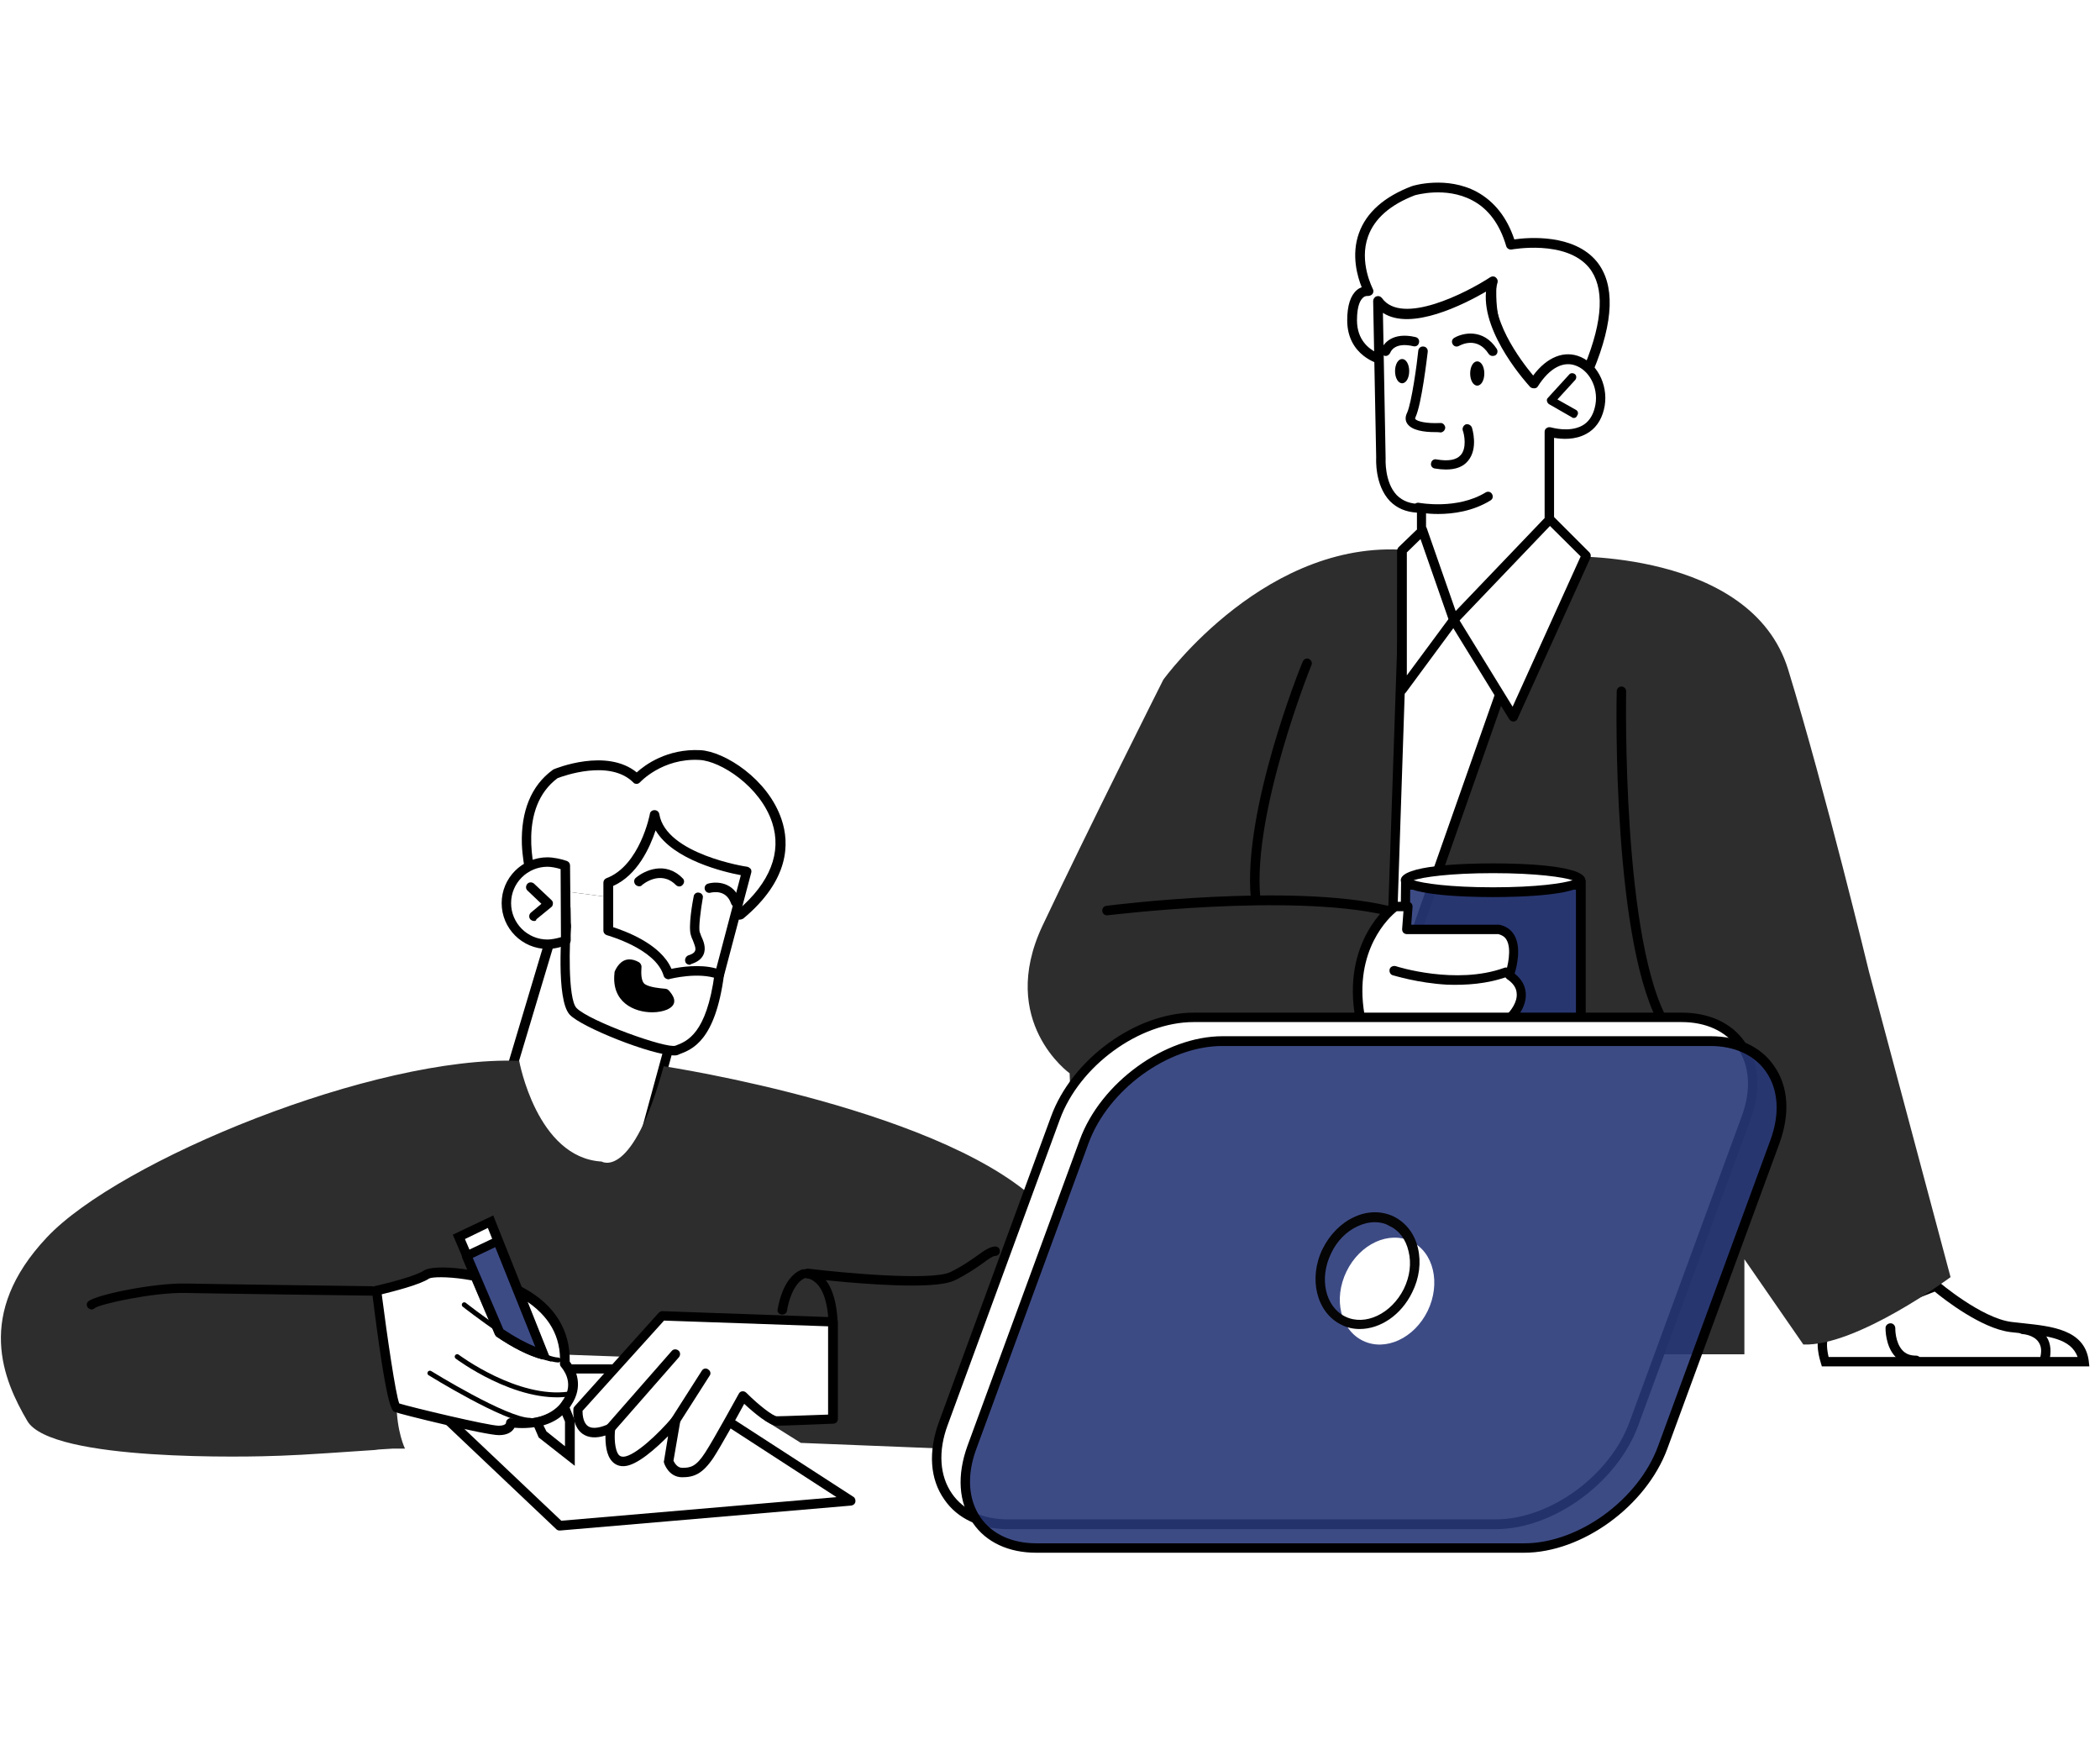<svg xmlns="http://www.w3.org/2000/svg" xmlns:xlink="http://www.w3.org/1999/xlink" version="1.1" width="300" height="250" viewBox="0 0 300 250" xml:space="preserve">
<desc>Created with Fabric.js 3.5.0</desc>
<defs>
</defs>
<rect x="0" y="0" width="100%" height="100%" fill="#ffffff"/>
<g transform="matrix(0.351 0 0 0.351 149.303 124.013)" id="628136">
<g style="" vector-effect="non-scaling-stroke">
		<g transform="matrix(1 0 0 1 369.714 185.179)" id="Vector">
<path style="stroke: none; stroke-width: 1; stroke-dasharray: none; stroke-linecap: butt; stroke-dashoffset: 0; stroke-linejoin: miter; stroke-miterlimit: 4; is-custom-font: none; font-file-url: none; fill: rgb(2,2,2); fill-rule: nonzero; opacity: 1;" transform=" translate(-794.714, -464.179)" d="M 850 481.729 H 741.137 L 740.725 480.357 C 740.451 479.398 737.709 471.171 741.137 467.195 C 744.016 463.904 776.785 451.016 786.793 447.04 L 787.89 446.629 L 788.713 447.314 C 788.85 447.452 806.126 462.122 818.328 463.63 C 819.974 463.767 821.619 464.042 823.264 464.179 C 834.781 465.413 847.943 466.784 849.726 479.261 L 850 481.729 Z M 743.879 477.889 H 845.201 C 842.596 470.349 832.862 469.252 822.716 468.292 C 821.07 468.155 819.425 467.881 817.78 467.744 C 805.988 466.235 790.907 454.444 787.068 451.291 C 770.066 457.872 746.072 467.881 744.016 469.937 C 742.782 471.171 743.193 475.01 743.879 477.889 Z" stroke-linecap="round"/>
</g>
		<g transform="matrix(1 0 0 1 349.248 193.679)" id="Vector_2">
<path style="stroke: none; stroke-width: 1; stroke-dasharray: none; stroke-linecap: butt; stroke-dashoffset: 0; stroke-linejoin: miter; stroke-miterlimit: 4; is-custom-font: none; font-file-url: none; fill: rgb(2,2,2); fill-rule: nonzero; opacity: 1;" transform=" translate(-774.248, -472.678)" d="M 779.39 481.179 C 775.962 481.042 773.083 479.945 771.026 477.751 C 766.913 473.364 767.05 466.371 767.05 466.097 C 767.05 465 768.01 464.178 769.106 464.178 C 770.203 464.178 771.026 465.137 771.026 466.234 C 771.026 466.234 770.889 471.856 773.905 475.146 C 775.276 476.655 777.059 477.34 779.527 477.34 C 780.623 477.34 781.446 478.3 781.446 479.26 C 781.309 480.356 780.349 481.179 779.39 481.179 Z" stroke-linecap="round"/>
</g>
		<g transform="matrix(1 0 0 1 402.557 193.956)" id="Vector_3">
<path style="stroke: none; stroke-width: 1; stroke-dasharray: none; stroke-linecap: butt; stroke-dashoffset: 0; stroke-linejoin: miter; stroke-miterlimit: 4; is-custom-font: none; font-file-url: none; fill: rgb(2,2,2); fill-rule: nonzero; opacity: 1;" transform=" translate(-827.557, -472.956)" d="M 831.49 481.454 C 831.353 481.454 831.216 481.454 831.079 481.317 C 830.119 481.043 829.434 479.809 829.845 478.712 C 830.668 475.833 830.531 473.639 829.434 471.993 C 827.514 468.84 822.852 468.566 822.715 468.566 C 821.618 468.429 820.796 467.469 820.933 466.372 C 821.07 465.275 821.893 464.315 822.99 464.453 C 823.264 464.453 829.571 464.864 832.587 469.663 C 834.37 472.405 834.644 475.97 833.547 480.083 C 833.136 480.905 832.313 481.591 831.49 481.454 Z" stroke-linecap="round"/>
</g>
		<g transform="matrix(1 0 0 1 -191.574 81.388)" id="Vector_4">
<path style="stroke: none; stroke-width: 1; stroke-dasharray: none; stroke-linecap: butt; stroke-dashoffset: 0; stroke-linejoin: miter; stroke-miterlimit: 4; is-custom-font: none; font-file-url: none; fill: rgb(255,255,255); fill-rule: nonzero; opacity: 1;" transform=" translate(-233.426, -360.388)" d="M 223.829 307.19 L 194.076 406.456 L 254.815 414.546 L 272.776 348.46 L 229.176 306.23 L 223.829 307.19 Z" stroke-linecap="round"/>
</g>
		<g transform="matrix(1 0 0 1 -191.711 81.32)" id="Vector_5">
<path style="stroke: none; stroke-width: 1; stroke-dasharray: none; stroke-linecap: butt; stroke-dashoffset: 0; stroke-linejoin: miter; stroke-miterlimit: 4; is-custom-font: none; font-file-url: none; fill: rgb(0,0,0); fill-rule: nonzero; opacity: 1;" transform=" translate(-233.289, -360.32)" d="M 256.186 416.603 L 191.608 408.102 L 222.321 305.408 L 229.861 304.037 L 274.97 347.775 L 256.186 416.603 Z M 196.681 404.811 L 253.444 412.352 L 270.72 349.008 L 228.627 308.15 L 225.474 308.699 L 196.681 404.811 Z" stroke-linecap="round"/>
</g>
		<g transform="matrix(1 0 0 1 -212.38 158.856)" id="Vector_6">
<path style="stroke: none; stroke-width: 1; stroke-dasharray: none; stroke-linecap: butt; stroke-dashoffset: 0; stroke-linejoin: miter; stroke-miterlimit: 4; is-custom-font: none; font-file-url: none; fill: rgb(45,45,45); fill-rule: nonzero; opacity: 1;" transform=" translate(-212.62, -437.856)" d="M 425.24 417.974 L 387.398 515.32 L 325.563 512.852 L 311.166 503.803 L 297.593 479.398 L 225.748 476.793 L 179.543 469.937 C 179.543 469.937 161.033 485.156 161.033 496.673 C 161.033 508.191 164.461 515.183 164.461 515.183 H 159.388 C 159.388 515.183 157.743 515.32 155.001 515.457 C 154.178 515.457 153.218 515.594 152.259 515.731 C 141.838 516.417 122.917 517.788 114.005 518.062 C 101.392 518.611 20.498 520.53 10.763 503.94 C 1.029 487.35 -10.763 460.477 18.716 429.216 C 48.057 397.956 152.121 355.178 210.941 357.372 C 210.941 357.372 218.07 396.859 244.532 398.367 C 244.532 398.367 257.009 406.182 269.76 359.566 C 269.76 359.566 387.81 377.39 425.24 417.974 Z" stroke-linecap="round"/>
</g>
		<g transform="matrix(1 0 0 1 -168.814 235.702)" id="Vector_7">
<path style="stroke: none; stroke-width: 1; stroke-dasharray: none; stroke-linecap: butt; stroke-dashoffset: 0; stroke-linejoin: miter; stroke-miterlimit: 4; is-custom-font: none; font-file-url: none; fill: rgb(255,255,255); fill-rule: nonzero; opacity: 1;" transform=" translate(-256.186, -514.702)" d="M 175.155 497.083 L 227.393 546.579 L 345.854 536.433 L 263.041 482.824 H 166.518 L 175.155 497.083 Z" stroke-linecap="round"/>
</g>
		<g transform="matrix(1 0 0 1 -168.814 235.703)" id="Vector_8">
<path style="stroke: none; stroke-width: 1; stroke-dasharray: none; stroke-linecap: butt; stroke-dashoffset: 0; stroke-linejoin: miter; stroke-miterlimit: 4; is-custom-font: none; font-file-url: none; fill: rgb(0,0,0); fill-rule: nonzero; opacity: 1;" transform=" translate(-256.186, -514.703)" d="M 227.394 548.5 C 226.845 548.5 226.434 548.363 226.023 547.952 L 173.784 498.456 C 173.647 498.319 173.51 498.182 173.51 498.045 L 164.872 483.786 C 164.461 483.237 164.461 482.414 164.872 481.866 C 165.284 481.318 165.832 480.906 166.518 480.906 H 263.042 C 263.453 480.906 263.727 481.043 264.139 481.18 L 346.952 534.79 C 347.637 535.201 347.911 536.023 347.774 536.846 C 347.637 537.669 346.952 538.217 346.129 538.354 L 227.668 548.5 C 227.531 548.5 227.394 548.5 227.394 548.5 Z M 176.664 495.851 L 228.079 544.524 L 340.096 534.927 L 262.493 484.608 H 169.945 L 176.664 495.851 Z" stroke-linecap="round"/>
</g>
		<g transform="matrix(1 0 0 1 -232.028 196.544)" id="Vector_9">
<path style="stroke: none; stroke-width: 1; stroke-dasharray: none; stroke-linecap: butt; stroke-dashoffset: 0; stroke-linejoin: miter; stroke-miterlimit: 4; is-custom-font: none; font-file-url: none; fill: rgb(255,255,255); fill-rule: nonzero; opacity: 1;" transform=" translate(-192.972, -475.544)" d="M 152.944 450.742 C 152.944 450.742 168.848 447.177 173.373 444.161 C 177.76 441.144 231.232 444.572 229.587 480.494 C 229.587 480.494 236.58 487.624 230.547 496.262 C 230.547 496.262 225.2 506.682 207.787 504.625 C 207.787 504.625 207.787 507.779 202.851 507.779 C 197.915 507.779 163.364 499.415 161.17 498.455 C 158.702 497.495 152.944 450.742 152.944 450.742 Z" stroke-linecap="round"/>
</g>
		<g transform="matrix(1 0 0 1 -232.06 196.586)" id="Vector_10">
<path style="stroke: none; stroke-width: 1; stroke-dasharray: none; stroke-linecap: butt; stroke-dashoffset: 0; stroke-linejoin: miter; stroke-miterlimit: 4; is-custom-font: none; font-file-url: none; fill: rgb(0,0,0); fill-rule: nonzero; opacity: 1;" transform=" translate(-192.94, -475.586)" d="M 202.714 509.698 C 197.23 509.698 162.541 501.197 160.211 500.237 C 159.114 499.689 156.92 498.866 151.024 451.015 C 150.887 450.056 151.573 449.096 152.532 448.959 C 156.92 447.999 168.848 444.983 172.276 442.652 C 175.841 440.184 197.23 441.144 212.997 449.919 C 225.474 456.774 231.781 467.194 231.507 479.808 C 234.249 483.099 237.128 489.954 232.192 497.358 C 231.507 498.592 225.611 508.052 209.021 506.681 C 208.198 508.189 206.416 509.698 202.714 509.698 Z M 162.13 496.809 C 166.929 498.318 198.464 505.859 202.577 505.859 C 204.771 505.859 205.593 505.173 205.593 504.625 C 205.593 504.076 205.867 503.528 206.279 503.253 C 206.69 502.842 207.238 502.705 207.787 502.842 C 223.554 504.762 228.49 495.987 228.627 495.575 L 228.764 495.438 C 233.837 488.172 228.216 482.276 228.079 482.002 C 227.668 481.59 227.53 481.042 227.53 480.631 C 228.079 469.662 223.143 461.024 212.997 454.58 C 197.778 445.12 176.663 444.708 174.333 445.942 C 170.494 448.547 159.388 451.29 155 452.386 C 157.194 469.388 160.622 492.97 162.13 496.809 Z" stroke-linecap="round"/>
</g>
		<g transform="matrix(1 0 0 1 -138.188 213.835)" id="Vector_11">
<path style="stroke: none; stroke-width: 1; stroke-dasharray: none; stroke-linecap: butt; stroke-dashoffset: 0; stroke-linejoin: miter; stroke-miterlimit: 4; is-custom-font: none; font-file-url: none; fill: rgb(255,255,255); fill-rule: nonzero; opacity: 1;" transform=" translate(-286.812, -492.835)" d="M 234.934 499.005 C 234.934 499.005 233.563 513.401 248.097 506.82 C 248.097 506.82 246.314 520.668 253.444 520.256 C 260.574 519.845 274.422 503.803 274.422 503.803 L 271.679 520.256 C 271.679 520.256 273.05 524.781 277.301 524.781 C 281.551 524.781 284.293 523.821 288.269 517.788 C 292.245 511.756 302.117 493.657 302.117 493.657 C 302.117 493.657 312.537 503.803 315.965 503.803 C 319.393 503.803 338.725 502.981 338.725 502.981 V 463.357 L 269.211 460.889 L 234.934 499.005 Z" stroke-linecap="round"/>
</g>
		<g transform="matrix(1 0 0 1 -138.189 214.039)" id="Vector_12">
<path style="stroke: none; stroke-width: 1; stroke-dasharray: none; stroke-linecap: butt; stroke-dashoffset: 0; stroke-linejoin: miter; stroke-miterlimit: 4; is-custom-font: none; font-file-url: none; fill: rgb(0,0,0); fill-rule: nonzero; opacity: 1;" transform=" translate(-286.81, -493.039)" d="M 277.301 526.836 C 271.679 526.836 269.897 521.078 269.897 520.941 C 269.76 520.666 269.76 520.392 269.897 520.118 L 271.542 510.109 C 266.606 515.045 258.928 522.038 253.718 522.312 C 251.799 522.449 250.016 521.763 248.782 520.392 C 246.314 517.787 246.04 513.126 246.04 509.835 C 242.201 511.069 239.048 510.795 236.717 509.149 C 232.329 505.996 233.015 499.278 233.015 499.003 C 233.015 498.592 233.289 498.181 233.563 497.907 L 267.703 459.928 C 268.115 459.516 268.663 459.242 269.211 459.242 L 338.725 461.71 C 339.822 461.71 340.645 462.533 340.645 463.63 V 503.117 C 340.645 504.214 339.822 505.036 338.725 505.036 C 337.902 505.036 319.256 505.859 315.828 505.859 C 312.675 505.859 306.368 500.512 302.529 496.947 C 299.786 502.02 293.068 514.222 289.915 519.021 C 285.527 525.465 282.1 526.836 277.301 526.836 Z M 273.736 520.118 C 274.147 520.941 275.244 522.997 277.301 522.997 C 280.591 522.997 282.922 522.586 286.624 516.827 C 290.463 510.932 300.198 492.971 300.335 492.834 C 300.609 492.285 301.158 491.874 301.706 491.874 C 302.254 491.737 302.94 492.011 303.351 492.422 C 308.561 497.632 314.32 502.02 315.828 502.02 C 318.57 502.02 331.733 501.471 336.668 501.334 V 465.412 L 269.897 463.081 L 236.717 499.826 C 236.717 501.471 236.991 504.625 238.911 505.996 C 240.967 507.504 244.669 506.407 247.274 505.173 C 247.96 504.899 248.645 504.899 249.194 505.447 C 249.742 505.859 250.016 506.544 250.016 507.23 C 249.605 510.246 249.742 515.731 251.524 517.787 C 252.073 518.336 252.621 518.473 253.444 518.473 C 258.106 518.199 267.977 508.738 273.05 502.705 C 273.599 502.02 274.559 501.883 275.381 502.157 C 276.204 502.568 276.615 503.391 276.478 504.213 L 273.736 520.118 Z" stroke-linecap="round"/>
</g>
		<g transform="matrix(1 0 0 1 -144.34 215.153)" id="Vector_13">
<path style="stroke: none; stroke-width: 1; stroke-dasharray: none; stroke-linecap: butt; stroke-dashoffset: 0; stroke-linejoin: miter; stroke-miterlimit: 4; is-custom-font: none; font-file-url: none; fill: rgb(0,0,0); fill-rule: nonzero; opacity: 1;" transform=" translate(-280.66, -494.152)" d="M 274.559 505.723 C 274.147 505.723 273.873 505.586 273.462 505.449 C 272.502 504.9 272.228 503.666 272.914 502.843 L 285.253 483.511 C 285.802 482.552 287.036 482.277 287.858 482.963 C 288.818 483.511 289.092 484.745 288.407 485.568 L 276.067 504.9 C 275.793 505.449 275.107 505.723 274.559 505.723 Z" stroke-linecap="round"/>
</g>
		<g transform="matrix(1 0 0 1 -163.672 212.764)" id="Vector_14">
<path style="stroke: none; stroke-width: 1; stroke-dasharray: none; stroke-linecap: butt; stroke-dashoffset: 0; stroke-linejoin: miter; stroke-miterlimit: 4; is-custom-font: none; font-file-url: none; fill: rgb(0,0,0); fill-rule: nonzero; opacity: 1;" transform=" translate(-261.328, -491.764)" d="M 248.097 508.74 C 247.685 508.74 247.137 508.602 246.863 508.191 C 246.04 507.506 246.04 506.272 246.726 505.449 L 273.05 475.422 C 273.736 474.6 274.97 474.6 275.793 475.285 C 276.615 475.971 276.615 477.205 275.93 478.027 L 249.605 508.054 C 249.194 508.602 248.645 508.74 248.097 508.74 Z" stroke-linecap="round"/>
</g>
		<g transform="matrix(1 0 0 1 -331.056 174.273)" id="Vector_15">
<path style="stroke: none; stroke-width: 1; stroke-dasharray: none; stroke-linecap: butt; stroke-dashoffset: 0; stroke-linejoin: miter; stroke-miterlimit: 4; is-custom-font: none; font-file-url: none; fill: rgb(0,0,0); fill-rule: nonzero; opacity: 1;" transform=" translate(-93.944, -453.273)" d="M 36.951 458.557 C 36.402 458.557 35.854 458.283 35.443 457.871 C 34.757 457.049 34.757 455.952 35.58 455.266 C 38.733 452.524 62.453 447.725 75.204 448 C 88.229 448.274 150.476 449.096 151.024 449.096 C 152.121 449.096 152.944 449.919 152.944 451.016 C 152.944 452.113 152.121 452.935 151.024 452.935 C 150.339 452.935 88.092 452.113 75.067 451.839 C 61.904 451.564 40.241 456.363 38.185 458.008 C 37.773 458.42 37.362 458.557 36.951 458.557 Z" stroke-linecap="round"/>
</g>
		<g transform="matrix(1 0 0 1 -96.697 174.458)" id="Vector_16">
<path style="stroke: none; stroke-width: 1; stroke-dasharray: none; stroke-linecap: butt; stroke-dashoffset: 0; stroke-linejoin: miter; stroke-miterlimit: 4; is-custom-font: none; font-file-url: none; fill: rgb(0,0,0); fill-rule: nonzero; opacity: 1;" transform=" translate(-328.303, -453.458)" d="M 338.725 464.727 C 337.765 464.727 336.806 464.041 336.806 463.082 C 336.257 453.073 333.378 448.823 331.047 447.177 C 329.265 445.806 327.756 445.806 327.208 445.806 C 322.409 447.863 320.353 456.089 319.941 459.106 C 319.804 460.065 318.844 460.751 317.748 460.614 C 316.651 460.477 315.965 459.654 316.102 458.694 C 316.239 458.146 317.885 445.532 325.837 442.379 C 325.974 442.379 326.111 442.241 326.248 442.241 C 326.66 442.241 329.813 441.693 333.241 444.161 C 337.491 447.314 339.959 453.621 340.507 462.808 C 340.645 463.767 339.822 464.59 338.725 464.727 Z" stroke-linecap="round"/>
</g>
		<g transform="matrix(1 0 0 1 -58.45 161.87)" id="Vector_17">
<path style="stroke: none; stroke-width: 1; stroke-dasharray: none; stroke-linecap: butt; stroke-dashoffset: 0; stroke-linejoin: miter; stroke-miterlimit: 4; is-custom-font: none; font-file-url: none; fill: rgb(0,0,0); fill-rule: nonzero; opacity: 1;" transform=" translate(-366.55, -440.87)" d="M 370.809 448.822 C 353.944 448.822 331.596 446.217 328.168 445.806 C 327.071 445.669 326.386 444.709 326.523 443.612 C 326.66 442.515 327.62 441.83 328.716 441.967 C 342.153 443.612 378.761 447.04 386.439 443.338 C 391.238 441.007 394.665 438.539 397.407 436.62 C 400.424 434.426 402.48 433.055 404.674 432.918 C 405.771 432.918 406.594 433.741 406.594 434.838 C 406.594 435.934 405.771 436.757 404.674 436.757 C 403.714 436.757 401.795 438.128 399.601 439.773 C 396.859 441.693 393.157 444.298 388.084 446.766 C 384.931 448.274 378.349 448.822 370.809 448.822 Z" stroke-linecap="round"/>
</g>
		<g transform="matrix(1 0 0 1 -163.988 31.982)" id="Vector_18">
<path style="stroke: none; stroke-width: 1; stroke-dasharray: none; stroke-linecap: butt; stroke-dashoffset: 0; stroke-linejoin: miter; stroke-miterlimit: 4; is-custom-font: none; font-file-url: none; fill: rgb(255,255,255); fill-rule: nonzero; opacity: 1;" transform=" translate(-261.012, -310.982)" d="M 229.998 300.746 C 229.998 301.02 230.273 302.254 230.136 302.529 C 229.587 306.23 228.216 332.281 232.741 337.217 C 237.676 342.564 270.034 354.904 275.244 353.121 C 280.317 351.202 288.955 348.048 292.382 322.409 C 295.125 302.391 255.775 278.946 238.362 269.623 C 234.797 267.703 229.45 268.663 229.587 272.639 L 229.998 300.746 Z" stroke-linecap="round"/>
</g>
		<g transform="matrix(1 0 0 1 -163.948 31.875)" id="Vector_19">
<path style="stroke: none; stroke-width: 1; stroke-dasharray: none; stroke-linecap: butt; stroke-dashoffset: 0; stroke-linejoin: miter; stroke-miterlimit: 4; is-custom-font: none; font-file-url: none; fill: rgb(0,0,0); fill-rule: nonzero; opacity: 1;" transform=" translate(-261.051, -310.875)" d="M 274.147 355.178 C 264.961 355.178 236.168 343.661 231.507 338.588 C 225.748 332.418 228.353 302.666 228.353 302.392 C 228.353 302.392 228.216 301.98 228.216 301.706 C 228.216 301.432 228.079 301.021 228.079 300.884 V 300.746 L 227.668 272.502 C 227.531 270.583 228.49 268.8 230.273 267.703 C 232.741 266.195 236.443 266.195 239.322 267.703 C 289.915 294.851 295.536 313.635 294.302 322.409 C 290.737 349.283 281.414 352.71 275.93 354.767 C 275.518 355.041 274.97 355.178 274.147 355.178 Z M 231.918 300.746 C 231.918 300.884 231.918 301.021 231.918 301.158 C 232.055 301.98 232.055 302.392 232.055 302.803 C 231.37 308.424 230.684 332.007 234.249 335.846 C 239.322 341.193 270.994 352.573 274.559 351.202 C 279.22 349.42 287.172 346.54 290.463 321.998 C 293.068 302.529 250.565 278.124 237.402 271.131 C 235.757 270.308 233.426 270.171 232.192 270.994 C 231.644 271.268 231.37 271.817 231.507 272.365 L 231.918 300.746 Z" stroke-linecap="round"/>
</g>
		<g transform="matrix(1 0 0 1 -159.467 -13.451)" id="Vector_20">
<path style="stroke: none; stroke-width: 1; stroke-dasharray: none; stroke-linecap: butt; stroke-dashoffset: 0; stroke-linejoin: miter; stroke-miterlimit: 4; is-custom-font: none; font-file-url: none; fill: rgb(255,255,255); fill-rule: nonzero; opacity: 1;" transform=" translate(-265.533, -265.548)" d="M 300.746 298.005 L 246.177 290.738 L 230.547 288.681 L 216.973 286.899 C 216.973 286.899 205.73 255.227 225.611 240.831 C 225.611 240.831 247.548 231.645 258.654 242.887 C 258.654 242.887 268.114 232.193 284.43 233.153 C 300.746 233.838 339.136 266.059 300.746 298.005 Z" stroke-linecap="round"/>
</g>
		<g transform="matrix(1 0 0 1 -159.308 -13.585)" id="Vector_21">
<path style="stroke: none; stroke-width: 1; stroke-dasharray: none; stroke-linecap: butt; stroke-dashoffset: 0; stroke-linejoin: miter; stroke-miterlimit: 4; is-custom-font: none; font-file-url: none; fill: rgb(0,0,0); fill-rule: nonzero; opacity: 1;" transform=" translate(-265.692, -265.415)" d="M 300.746 299.922 C 300.609 299.922 300.609 299.922 300.472 299.922 L 216.836 288.679 C 216.151 288.542 215.465 288.131 215.328 287.445 C 215.191 287.171 212.449 279.082 212.037 269.21 C 211.626 255.774 215.876 245.353 224.514 239.046 C 224.651 238.909 224.789 238.909 224.926 238.772 C 225.885 238.361 246.452 229.997 258.791 240.006 C 262.082 236.99 271.131 230.271 284.705 230.957 C 294.576 231.505 312.263 242.748 317.748 259.201 C 321.038 268.936 320.901 283.881 302.117 299.511 C 301.569 299.785 301.158 299.922 300.746 299.922 Z M 218.482 284.978 L 300.061 295.946 C 313.086 284.84 317.885 272.501 313.909 260.435 C 309.11 245.765 292.931 235.344 284.293 234.933 C 269.211 234.11 260.162 243.982 260.162 243.982 C 259.751 244.394 259.34 244.668 258.791 244.668 C 258.243 244.668 257.694 244.531 257.42 244.119 C 247.823 234.522 228.765 241.514 226.571 242.337 C 210.392 254.402 216.836 279.356 218.482 284.978 Z" stroke-linecap="round"/>
</g>
		<g transform="matrix(1 0 0 1 -186.637 12.765)" id="Vector_22">
<path style="stroke: none; stroke-width: 1; stroke-dasharray: none; stroke-linecap: butt; stroke-dashoffset: 0; stroke-linejoin: miter; stroke-miterlimit: 4; is-custom-font: none; font-file-url: none; fill: rgb(255,255,255); fill-rule: nonzero; opacity: 1;" transform=" translate(-238.363, -291.765)" d="M 246.178 290.6 V 294.987 H 230.547 V 288.543 L 246.178 290.6 Z" stroke-linecap="round"/>
</g>
		<g transform="matrix(1 0 0 1 -186.637 7.212)" id="Vector_23">
<path style="stroke: none; stroke-width: 1; stroke-dasharray: none; stroke-linecap: butt; stroke-dashoffset: 0; stroke-linejoin: miter; stroke-miterlimit: 4; is-custom-font: none; font-file-url: none; fill: rgb(255,255,255); fill-rule: nonzero; opacity: 1;" transform=" translate(-238.363, -286.212)" d="M 246.178 281.824 V 290.599 L 230.547 288.543 V 281.824 H 246.178 Z" stroke-linecap="round"/>
</g>
		<g transform="matrix(1 0 0 1 -149.482 10.709)" id="Vector_24">
<path style="stroke: none; stroke-width: 1; stroke-dasharray: none; stroke-linecap: butt; stroke-dashoffset: 0; stroke-linejoin: miter; stroke-miterlimit: 4; is-custom-font: none; font-file-url: none; fill: rgb(255,255,255); fill-rule: nonzero; opacity: 1;" transform=" translate(-275.519, -289.709)" d="M 266.195 257.283 C 266.195 257.283 261.945 279.358 247.274 284.842 V 304.311 C 247.274 304.311 268.252 309.795 271.817 322.135 C 271.817 322.135 284.019 318.845 292.657 322.135 L 303.763 280.18 C 303.489 280.317 269.075 275.107 266.195 257.283 Z" stroke-linecap="round"/>
</g>
		<g transform="matrix(1 0 0 1 -149.66 10.777)" id="Vector_25">
<path style="stroke: none; stroke-width: 1; stroke-dasharray: none; stroke-linecap: butt; stroke-dashoffset: 0; stroke-linejoin: miter; stroke-miterlimit: 4; is-custom-font: none; font-file-url: none; fill: rgb(0,0,0); fill-rule: nonzero; opacity: 1;" transform=" translate(-275.34, -289.777)" d="M 271.68 324.191 C 270.857 324.191 270.034 323.643 269.76 322.82 C 266.607 311.715 246.863 306.367 246.589 306.23 C 245.766 305.956 245.218 305.27 245.218 304.311 V 284.841 C 245.218 284.019 245.766 283.333 246.452 283.059 C 260.025 277.986 264.139 257.146 264.139 256.872 C 264.276 255.912 265.098 255.363 266.058 255.363 C 267.018 255.363 267.841 256.049 267.978 257.009 C 270.72 273.324 303.351 278.397 303.763 278.397 C 304.311 278.534 304.723 278.809 305.134 279.22 C 305.408 279.631 305.545 280.18 305.408 280.728 L 294.302 322.683 C 294.165 323.232 293.754 323.643 293.343 323.917 C 292.794 324.191 292.246 324.191 291.834 324.054 C 283.882 321.038 272.365 324.054 272.228 324.054 C 271.954 324.191 271.817 324.191 271.68 324.191 Z M 249.057 302.94 C 253.718 304.448 268.526 309.658 272.914 319.941 C 276.341 319.255 284.293 317.884 291.149 319.804 L 301.158 281.825 C 294.439 280.591 273.599 275.655 266.469 263.59 C 264.139 270.582 259.066 281.825 249.194 286.212 V 302.94 H 249.057 Z" stroke-linecap="round"/>
</g>
		<g transform="matrix(1 0 0 1 -207.066 14.206)" id="Vector_26">
<path style="stroke: none; stroke-width: 1; stroke-dasharray: none; stroke-linecap: butt; stroke-dashoffset: 0; stroke-linejoin: miter; stroke-miterlimit: 4; is-custom-font: none; font-file-url: none; fill: rgb(255,255,255); fill-rule: nonzero; opacity: 1;" transform=" translate(-217.934, -293.206)" d="M 229.999 308.288 C 227.942 309.11 224.926 309.933 222.595 309.933 C 213.409 309.933 205.868 302.392 205.868 293.206 C 205.868 284.019 213.409 276.479 222.595 276.479 C 224.789 276.479 227.942 277.164 229.862 277.85 L 229.999 308.288 Z" stroke-linecap="round"/>
</g>
		<g transform="matrix(1 0 0 1 -207.136 14.206)" id="Vector_27">
<path style="stroke: none; stroke-width: 1; stroke-dasharray: none; stroke-linecap: butt; stroke-dashoffset: 0; stroke-linejoin: miter; stroke-miterlimit: 4; is-custom-font: none; font-file-url: none; fill: rgb(0,0,0); fill-rule: nonzero; opacity: 1;" transform=" translate(-217.864, -293.205)" d="M 222.458 311.852 C 212.175 311.852 203.811 303.488 203.811 293.205 C 203.811 282.922 212.175 274.559 222.458 274.559 C 224.789 274.559 228.216 275.244 230.41 276.067 C 231.095 276.341 231.644 277.027 231.644 277.849 L 231.918 308.287 C 231.918 309.11 231.507 309.795 230.684 310.07 C 228.765 310.892 225.474 311.852 222.458 311.852 Z M 222.458 278.398 C 214.368 278.398 207.65 284.979 207.65 293.205 C 207.65 301.295 214.231 308.013 222.458 308.013 C 223.966 308.013 226.16 307.602 227.942 307.053 L 227.805 279.357 C 226.16 278.809 223.966 278.398 222.458 278.398 Z" stroke-linecap="round"/>
</g>
		<g transform="matrix(1 0 0 1 180.704 34.026)" id="Vector_28">
<path style="stroke: none; stroke-width: 1; stroke-dasharray: none; stroke-linecap: butt; stroke-dashoffset: 0; stroke-linejoin: miter; stroke-miterlimit: 4; is-custom-font: none; font-file-url: none; fill: rgb(45,45,45); fill-rule: nonzero; opacity: 1;" transform=" translate(-605.704, -313.026)" d="M 636.386 152.122 C 636.386 152.122 712.344 149.105 727.426 198.19 C 742.508 247.412 760.332 321.176 760.332 321.176 L 793.512 445.395 C 793.512 445.395 755.396 473.639 733.596 472.817 L 709.602 438.129 V 476.793 H 439.225 L 434.975 362.445 C 434.975 362.445 405.634 341.468 423.869 302.529 C 442.242 263.59 473.091 202.303 473.091 202.303 C 473.091 202.303 515.731 143.073 574.962 149.791 C 634.467 156.372 636.386 152.122 636.386 152.122 Z" stroke-linecap="round"/>
</g>
		<g transform="matrix(1 0 0 1 169.088 -43.724)" id="Vector_29">
<path style="stroke: none; stroke-width: 1; stroke-dasharray: none; stroke-linecap: butt; stroke-dashoffset: 0; stroke-linejoin: miter; stroke-miterlimit: 4; is-custom-font: none; font-file-url: none; fill: rgb(255,255,255); fill-rule: nonzero; opacity: 1;" transform=" translate(-594.088, -235.276)" d="M 566.324 302.939 L 570.163 185.849 V 166.105 L 621.852 174.88 L 576.333 304.447 L 566.324 302.939 Z" stroke-linecap="round"/>
</g>
		<g transform="matrix(1 0 0 1 169.094 -43.681)" id="Vector_30">
<path style="stroke: none; stroke-width: 1; stroke-dasharray: none; stroke-linecap: butt; stroke-dashoffset: 0; stroke-linejoin: miter; stroke-miterlimit: 4; is-custom-font: none; font-file-url: none; fill: rgb(0,0,0); fill-rule: nonzero; opacity: 1;" transform=" translate(-594.094, -235.319)" d="M 576.333 306.366 C 576.196 306.366 576.196 306.366 576.058 306.366 L 566.05 304.995 C 565.09 304.858 564.404 304.036 564.404 303.076 L 568.38 185.986 V 166.242 C 568.38 165.694 568.655 165.146 569.066 164.734 C 569.477 164.323 570.026 164.186 570.574 164.323 L 622.127 173.098 C 622.675 173.235 623.224 173.509 623.498 174.058 C 623.772 174.606 623.909 175.154 623.635 175.703 L 578.115 305.27 C 577.841 305.818 577.155 306.366 576.333 306.366 Z M 568.243 301.293 L 574.962 302.253 L 619.247 176.388 L 572.082 168.436 V 185.849 L 568.243 301.293 Z" stroke-linecap="round"/>
</g>
		<g transform="matrix(1 0 0 1 181.907 35.045)" id="Vector_31">
<path style="stroke: none; stroke-width: 1; stroke-dasharray: none; stroke-linecap: butt; stroke-dashoffset: 0; stroke-linejoin: miter; stroke-miterlimit: 4; is-custom-font: none; font-file-url: none; fill: rgb(40,56,120); fill-opacity: 0.9; fill-rule: nonzero; opacity: 1;" transform=" translate(-606.908, -314.045)" d="M 642.83 340.644 V 285.801 H 571.671 L 570.985 342.289 H 642.83 V 340.644 Z" stroke-linecap="round"/>
</g>
		<g transform="matrix(1 0 0 1 182.113 35.044)" id="Vector_32">
<path style="stroke: none; stroke-width: 1; stroke-dasharray: none; stroke-linecap: butt; stroke-dashoffset: 0; stroke-linejoin: miter; stroke-miterlimit: 4; is-custom-font: none; font-file-url: none; fill: rgb(0,0,0); fill-rule: nonzero; opacity: 1;" transform=" translate(-607.114, -314.045)" d="M 644.887 344.208 H 569.203 L 569.889 283.881 H 645.024 V 344.208 H 644.887 Z M 573.042 340.369 H 641.047 V 287.72 H 573.591 L 573.042 340.369 Z" stroke-linecap="round"/>
</g>
		<g transform="matrix(1 0 0 1 182.319 4.881)" id="Vector_33">
<path style="stroke: none; stroke-width: 1; stroke-dasharray: none; stroke-linecap: butt; stroke-dashoffset: 0; stroke-linejoin: miter; stroke-miterlimit: 4; is-custom-font: none; font-file-url: none; fill: rgb(255,255,255); fill-rule: nonzero; opacity: 1;" transform=" translate(-607.319, -283.881)" d="M 642.83 283.881 C 642.83 286.623 626.925 288.817 607.319 288.817 C 587.713 288.817 571.808 286.623 571.808 283.881 C 571.808 281.139 587.713 278.945 607.319 278.945 C 626.925 279.082 642.83 281.276 642.83 283.881 Z" stroke-linecap="round"/>
</g>
		<g transform="matrix(1 0 0 1 182.319 4.883)" id="Vector_34">
<path style="stroke: none; stroke-width: 1; stroke-dasharray: none; stroke-linecap: butt; stroke-dashoffset: 0; stroke-linejoin: miter; stroke-miterlimit: 4; is-custom-font: none; font-file-url: none; fill: rgb(0,0,0); fill-rule: nonzero; opacity: 1;" transform=" translate(-607.319, -283.882)" d="M 607.319 290.738 C 596.076 290.738 569.751 290.053 569.751 283.883 C 569.751 277.713 596.076 277.027 607.319 277.027 C 618.562 277.027 644.887 277.713 644.887 283.883 C 644.887 290.053 618.562 290.738 607.319 290.738 Z M 574.962 283.883 C 578.664 285.117 589.495 286.762 607.319 286.762 C 625.143 286.762 635.974 285.117 639.676 283.883 C 635.974 282.649 625.143 281.004 607.319 281.004 C 589.495 281.004 578.664 282.649 574.962 283.883 Z" stroke-linecap="round"/>
</g>
		<g transform="matrix(1 0 0 1 160.559 38.404)" id="Vector_35">
<path style="stroke: none; stroke-width: 1; stroke-dasharray: none; stroke-linecap: butt; stroke-dashoffset: 0; stroke-linejoin: miter; stroke-miterlimit: 4; is-custom-font: none; font-file-url: none; fill: rgb(255,255,255); fill-rule: nonzero; opacity: 1;" transform=" translate(-585.559, -317.404)" d="M 572.768 294.576 H 567.284 C 567.284 294.576 547.403 309.11 553.299 340.233 H 614.038 C 614.038 340.233 625.006 329.813 614.038 322.409 C 614.038 322.409 619.933 305.682 609.65 303.762 H 572.22 L 572.768 294.576 Z" stroke-linecap="round"/>
</g>
		<g transform="matrix(1 0 0 1 160.448 38.404)" id="Vector_36">
<path style="stroke: none; stroke-width: 1; stroke-dasharray: none; stroke-linecap: butt; stroke-dashoffset: 0; stroke-linejoin: miter; stroke-miterlimit: 4; is-custom-font: none; font-file-url: none; fill: rgb(0,0,0); fill-rule: nonzero; opacity: 1;" transform=" translate(-585.448, -317.404)" d="M 614.037 342.152 H 553.299 C 552.339 342.152 551.516 341.467 551.379 340.644 C 545.346 308.698 565.227 293.616 566.05 293.068 C 566.324 292.793 566.735 292.656 567.147 292.656 H 572.631 C 573.179 292.656 573.728 292.93 574.002 293.205 C 574.413 293.616 574.55 294.164 574.55 294.713 L 574.002 301.98 H 609.376 C 609.513 301.98 609.65 301.98 609.787 301.98 C 612.529 302.528 614.586 303.899 615.957 306.23 C 618.836 311.166 617.054 318.707 616.094 321.86 C 618.836 324.054 620.344 326.659 620.619 329.675 C 621.167 336.119 615.409 341.604 615.134 341.741 C 614.997 342.015 614.449 342.152 614.037 342.152 Z M 554.944 338.313 H 613.215 C 614.449 336.942 617.328 333.514 616.917 329.812 C 616.78 327.619 615.408 325.699 612.941 324.054 C 612.255 323.506 611.844 322.683 612.255 321.86 C 613.215 319.392 614.997 311.851 612.803 308.149 C 612.118 306.915 611.021 306.23 609.513 305.819 H 572.22 C 571.671 305.819 571.123 305.544 570.848 305.27 C 570.437 304.859 570.3 304.31 570.3 303.762 L 570.848 296.495 H 568.106 C 565.09 298.826 550.556 312.263 554.944 338.313 Z" stroke-linecap="round"/>
</g>
		<g transform="matrix(1 0 0 1 95.976 -35.634)" id="Vector_37">
<path style="stroke: none; stroke-width: 1; stroke-dasharray: none; stroke-linecap: butt; stroke-dashoffset: 0; stroke-linejoin: miter; stroke-miterlimit: 4; is-custom-font: none; font-file-url: none; fill: rgb(0,0,0); fill-rule: nonzero; opacity: 1;" transform=" translate(-520.976, -243.366)" d="M 510.658 293.068 C 509.698 293.068 508.876 292.383 508.738 291.286 C 505.311 255.775 528.756 197.367 529.853 194.899 C 530.264 193.939 531.361 193.391 532.321 193.802 C 533.281 194.214 533.829 195.31 533.418 196.27 C 533.144 196.819 509.287 256.323 512.578 290.875 C 512.715 291.971 511.892 292.931 510.795 292.931 C 510.795 293.068 510.658 293.068 510.658 293.068 Z" stroke-linecap="round"/>
</g>
		<g transform="matrix(1 0 0 1 243.632 -3.688)" id="Vector_38">
<path style="stroke: none; stroke-width: 1; stroke-dasharray: none; stroke-linecap: butt; stroke-dashoffset: 0; stroke-linejoin: miter; stroke-miterlimit: 4; is-custom-font: none; font-file-url: none; fill: rgb(0,0,0); fill-rule: nonzero; opacity: 1;" transform=" translate(-668.632, -275.312)" d="M 677.792 345.58 C 677.107 345.58 676.558 345.306 676.147 344.621 C 655.718 311.852 657.5 211.215 657.637 206.964 C 657.637 205.868 658.597 205.045 659.557 205.045 C 660.654 205.045 661.476 206.005 661.476 206.964 C 661.476 208.061 659.557 310.755 679.438 342.427 C 679.986 343.387 679.712 344.483 678.889 345.032 C 678.615 345.58 678.204 345.58 677.792 345.58 Z" stroke-linecap="round"/>
</g>
		<g transform="matrix(1 0 0 1 121.923 163.859)" id="Vector_39">
<path style="stroke: none; stroke-width: 1; stroke-dasharray: none; stroke-linecap: butt; stroke-dashoffset: 0; stroke-linejoin: miter; stroke-miterlimit: 4; is-custom-font: none; font-file-url: none; fill: rgb(255,255,255); fill-rule: nonzero; opacity: 1;" transform=" translate(-546.923, -442.86)" d="M 608.416 546.033 H 409.747 C 386.987 546.033 375.196 527.66 383.559 505.038 L 429.216 380.681 C 437.58 358.058 462.67 339.686 485.567 339.686 H 684.099 C 706.859 339.686 718.65 358.058 710.287 380.681 L 664.63 505.038 C 656.404 527.66 631.176 546.033 608.416 546.033 Z" stroke-linecap="round"/>
</g>
		<g transform="matrix(1 0 0 1 121.923 163.859)" id="Vector_40">
<path style="stroke: none; stroke-width: 1; stroke-dasharray: none; stroke-linecap: butt; stroke-dashoffset: 0; stroke-linejoin: miter; stroke-miterlimit: 4; is-custom-font: none; font-file-url: none; fill: rgb(0,0,0); fill-rule: nonzero; opacity: 1;" transform=" translate(-546.923, -442.859)" d="M 608.416 547.952 H 409.747 C 398.504 547.952 389.318 543.701 383.971 535.886 C 378.075 527.523 377.389 516.417 381.777 504.352 L 427.434 379.995 C 435.934 356.686 461.985 337.766 485.567 337.766 H 684.099 C 695.342 337.766 704.528 342.016 709.876 349.831 C 715.771 358.195 716.457 369.3 712.069 381.366 L 666.412 505.723 C 657.912 529.031 631.861 547.952 608.416 547.952 Z M 485.43 341.605 C 463.356 341.605 438.951 359.429 430.999 381.229 L 385.342 505.585 C 381.365 516.28 382.051 526.289 387.124 533.555 C 391.786 540.274 399.875 543.976 409.747 543.976 H 608.416 C 630.49 543.976 654.895 526.152 662.848 504.352 L 708.505 379.995 C 712.481 369.3 711.795 359.291 706.722 352.025 C 702.061 345.307 693.971 341.605 684.099 341.605 H 485.43 Z" stroke-linecap="round"/>
</g>
		<g transform="matrix(1 0 0 1 133.646 173.454)" id="Vector_41">
<path style="stroke: none; stroke-width: 1; stroke-dasharray: none; stroke-linecap: butt; stroke-dashoffset: 0; stroke-linejoin: miter; stroke-miterlimit: 4; is-custom-font: none; font-file-url: none; fill: rgb(40,56,120); fill-opacity: 0.9; fill-rule: nonzero; opacity: 1;" transform=" translate(-558.646, -452.454)" d="M 619.933 555.628 H 421.401 C 398.641 555.628 386.85 537.256 395.213 514.633 L 440.87 390.276 C 449.234 367.654 474.325 349.281 497.222 349.281 H 695.891 C 718.651 349.281 730.442 367.654 722.078 390.276 L 676.422 514.633 C 668.058 537.256 642.83 555.628 619.933 555.628 Z" stroke-linecap="round"/>
</g>
		<g transform="matrix(1 0 0 1 133.646 173.456)" id="Vector_42">
<path style="stroke: none; stroke-width: 1; stroke-dasharray: none; stroke-linecap: butt; stroke-dashoffset: 0; stroke-linejoin: miter; stroke-miterlimit: 4; is-custom-font: none; font-file-url: none; fill: rgb(0,0,0); fill-rule: nonzero; opacity: 1;" transform=" translate(-558.646, -452.456)" d="M 619.933 557.549 H 421.401 C 410.158 557.549 400.972 553.299 395.625 545.484 C 389.729 537.12 389.044 526.015 393.431 513.949 L 439.088 389.592 C 447.589 366.284 473.639 347.363 497.222 347.363 H 695.891 C 707.134 347.363 716.32 351.614 721.667 359.429 C 727.563 367.792 728.248 378.898 723.861 390.964 L 678.204 515.32 C 669.566 538.629 643.516 557.549 619.933 557.549 Z M 497.085 351.339 C 475.01 351.339 450.605 369.163 442.653 390.964 L 396.996 515.32 C 393.02 526.015 393.705 536.024 398.778 543.29 C 403.44 550.009 411.529 553.71 421.401 553.71 H 620.07 C 642.145 553.71 666.55 535.886 674.502 514.086 L 720.159 389.73 C 724.135 379.035 723.449 369.026 718.376 361.76 C 713.715 355.041 705.625 351.339 695.754 351.339 H 497.085 Z" stroke-linecap="round"/>
</g>
		<g transform="matrix(1 0 0 1 139.168 172.084)" id="Vector_43">
<path style="stroke: none; stroke-width: 1; stroke-dasharray: none; stroke-linecap: butt; stroke-dashoffset: 0; stroke-linejoin: miter; stroke-miterlimit: 4; is-custom-font: none; font-file-url: none; fill: rgb(255,255,255); fill-rule: nonzero; opacity: 1;" transform=" translate(-564.168, -451.084)" d="M 547.677 443.063 C 553.161 431.82 564.953 426.473 574.002 430.86 C 583.188 435.248 586.067 447.999 580.72 459.105 C 575.236 470.347 563.445 475.695 554.395 471.307 C 545.209 466.92 542.193 454.306 547.677 443.063 Z" stroke-linecap="round"/>
</g>
		<g transform="matrix(1 0 0 1 131.222 163.754)" id="Vector_44">
<path style="stroke: none; stroke-width: 1; stroke-dasharray: none; stroke-linecap: butt; stroke-dashoffset: 0; stroke-linejoin: miter; stroke-miterlimit: 4; is-custom-font: none; font-file-url: none; fill: rgb(5,5,5); fill-rule: nonzero; opacity: 1;" transform=" translate(-556.222, -442.754)" d="M 553.025 466.509 C 550.42 466.509 547.814 465.961 545.484 464.727 C 535.475 459.791 532.047 445.943 537.943 433.878 C 540.822 428.119 545.346 423.457 550.694 420.989 C 556.178 418.384 561.937 418.384 566.872 420.715 C 571.808 423.183 575.373 427.708 576.744 433.603 C 578.115 439.362 577.293 445.806 574.413 451.565 C 569.889 460.888 561.388 466.509 553.025 466.509 Z M 559.194 423.046 C 556.864 423.046 554.533 423.595 552.202 424.691 C 547.677 426.748 543.701 430.724 541.37 435.797 C 536.434 445.943 539.039 457.46 547.129 461.436 C 555.218 465.412 565.913 460.339 570.986 450.193 C 573.454 445.12 574.139 439.773 572.905 434.837 C 571.808 430.039 569.066 426.337 565.09 424.554 C 563.308 423.457 561.251 423.046 559.194 423.046 Z" stroke-linecap="round"/>
</g>
		<g transform="matrix(1 0 0 1 82.232 15.113)" id="Vector_45">
<path style="stroke: none; stroke-width: 1; stroke-dasharray: none; stroke-linecap: butt; stroke-dashoffset: 0; stroke-linejoin: miter; stroke-miterlimit: 4; is-custom-font: none; font-file-url: none; fill: rgb(0,0,0); fill-rule: nonzero; opacity: 1;" transform=" translate(-507.232, -294.113)" d="M 564.267 298.142 C 564.13 298.142 563.993 298.142 563.856 298.142 C 524.506 288.956 451.153 298.142 450.468 298.142 C 449.371 298.279 448.411 297.594 448.274 296.497 C 448.137 295.4 448.823 294.44 449.92 294.303 C 452.936 293.892 524.643 284.98 564.679 294.303 C 565.776 294.577 566.324 295.537 566.187 296.634 C 565.913 297.594 565.09 298.142 564.267 298.142 Z" stroke-linecap="round"/>
</g>
		<g transform="matrix(1 0 0 1 182.662 -104.12)" id="Vector_46">
<path style="stroke: none; stroke-width: 1; stroke-dasharray: none; stroke-linecap: butt; stroke-dashoffset: 0; stroke-linejoin: miter; stroke-miterlimit: 4; is-custom-font: none; font-file-url: none; fill: rgb(255,255,255); fill-rule: nonzero; opacity: 1;" transform=" translate(-607.662, -174.881)" d="M 625.829 132.377 L 645.161 151.709 L 615.546 217.384 L 591.278 177.897 L 570.163 206.278 V 149.653 L 581.543 138.684 L 625.829 132.377 Z" stroke-linecap="round"/>
</g>
		<g transform="matrix(1 0 0 1 182.662 -104.069)" id="Vector_47">
<path style="stroke: none; stroke-width: 1; stroke-dasharray: none; stroke-linecap: butt; stroke-dashoffset: 0; stroke-linejoin: miter; stroke-miterlimit: 4; is-custom-font: none; font-file-url: none; fill: rgb(0,0,0); fill-rule: nonzero; opacity: 1;" transform=" translate(-607.663, -174.931)" d="M 615.546 219.303 C 614.86 219.303 614.312 218.892 613.9 218.343 L 591.141 181.324 L 571.808 207.512 C 571.26 208.197 570.437 208.471 569.615 208.197 C 568.792 207.923 568.244 207.238 568.244 206.415 V 149.789 C 568.244 149.241 568.518 148.83 568.792 148.418 L 580.172 137.45 C 580.446 137.175 580.858 137.038 581.269 136.901 L 625.555 130.594 C 626.103 130.457 626.789 130.731 627.2 131.143 L 646.532 150.475 C 647.081 151.023 647.218 151.846 646.944 152.669 L 617.191 218.343 C 616.917 218.892 616.368 219.303 615.546 219.303 Z M 591.278 175.977 C 591.963 175.977 592.649 176.388 592.923 176.937 L 615.272 213.27 L 642.967 152.12 L 625.143 134.433 L 582.503 140.466 L 572.22 150.475 V 200.519 L 589.77 176.8 C 590.044 176.251 590.729 175.977 591.278 175.977 Z" stroke-linecap="round"/>
</g>
		<g transform="matrix(1 0 0 1 164.803 43.61)" id="Vector_48">
<path style="stroke: none; stroke-width: 1; stroke-dasharray: none; stroke-linecap: butt; stroke-dashoffset: 0; stroke-linejoin: miter; stroke-miterlimit: 4; is-custom-font: none; font-file-url: none; fill: rgb(2,2,2); fill-rule: nonzero; opacity: 1;" transform=" translate(-589.803, -322.61)" d="M 588.535 326.385 C 576.607 325.699 567.146 322.683 566.461 322.546 C 565.501 322.272 564.953 321.175 565.227 320.078 C 565.501 319.118 566.598 318.57 567.695 318.844 C 567.969 318.981 592.237 326.659 611.843 319.53 C 612.803 319.118 613.9 319.667 614.311 320.626 C 614.723 321.586 614.174 322.683 613.215 323.094 C 604.988 326.111 596.213 326.659 588.535 326.385 Z" stroke-linecap="round"/>
</g>
		<g transform="matrix(1 0 0 1 176.328 -237.076)" id="Vector_49">
<path style="stroke: none; stroke-width: 1; stroke-dasharray: none; stroke-linecap: butt; stroke-dashoffset: 0; stroke-linejoin: miter; stroke-miterlimit: 4; is-custom-font: none; font-file-url: none; fill: rgb(255,255,255); fill-rule: nonzero; opacity: 1;" transform=" translate(-601.328, -41.924)" d="M 556.589 44.217 C 556.589 44.217 541.233 16.384 574.962 3.359 C 574.962 3.359 605.263 -5.964 614.586 25.433 C 614.586 25.433 671.897 14.328 646.121 76.163 L 623.772 81.784 C 623.772 81.784 605.263 71.09 606.771 42.023 C 606.771 42.023 582.914 63.549 561.662 55.323 V 72.187 C 561.662 72.187 549.871 69.445 549.871 56.282 C 549.871 43.12 556.589 44.217 556.589 44.217 Z" stroke-linecap="round"/>
</g>
		<g transform="matrix(1 0 0 1 176.366 -237.216)" id="Vector_50">
<path style="stroke: none; stroke-width: 1; stroke-dasharray: none; stroke-linecap: butt; stroke-dashoffset: 0; stroke-linejoin: miter; stroke-miterlimit: 4; is-custom-font: none; font-file-url: none; fill: rgb(0,0,0); fill-rule: nonzero; opacity: 1;" transform=" translate(-601.366, -41.784)" d="M 623.772 83.567 C 623.498 83.567 623.087 83.43 622.812 83.293 C 621.99 82.882 605.125 72.736 604.714 46 C 597.585 51.347 580.309 62.59 563.582 57.791 V 71.913 C 563.582 72.462 563.308 73.01 562.896 73.421 C 562.485 73.833 561.8 73.97 561.251 73.833 C 561.114 73.833 547.952 70.679 547.952 56.009 C 547.952 49.976 549.323 45.863 551.928 43.669 C 552.613 43.12 553.162 42.846 553.847 42.572 C 552.202 38.459 549.46 29.547 552.75 20.498 C 555.767 12.134 563.034 5.69 574.276 1.44 C 574.962 1.166 588.536 -2.811 600.738 3.771 C 607.731 7.61 612.941 14.054 615.957 23.103 C 621.716 22.28 640.225 20.772 649.548 32.152 C 656.952 41.338 656.541 56.283 648.04 76.712 C 647.766 77.26 647.355 77.672 646.669 77.809 L 624.321 83.43 C 624.046 83.567 623.909 83.567 623.772 83.567 Z M 606.771 39.967 C 607.045 39.967 607.319 39.967 607.593 40.104 C 608.279 40.378 608.69 41.201 608.69 41.887 C 607.456 66.429 621.03 77.397 624.046 79.454 L 644.613 74.381 C 652.153 55.871 652.702 42.435 646.395 34.62 C 636.935 23.103 614.997 27.216 614.86 27.216 C 613.9 27.353 612.941 26.805 612.666 25.845 C 610.061 16.933 605.4 10.626 598.819 7.198 C 587.987 1.44 575.647 5.142 575.51 5.142 C 565.501 8.981 559.057 14.602 556.452 21.869 C 552.613 32.426 558.372 43.12 558.372 43.258 C 558.783 43.943 558.646 44.766 558.235 45.314 C 557.823 45.863 557.001 46.137 556.315 46.137 C 556.178 46.137 555.218 46 554.396 46.822 C 553.436 47.645 551.928 49.839 551.928 56.009 C 551.928 64.098 556.864 67.663 559.88 69.171 V 55.049 C 559.88 54.363 560.154 53.815 560.703 53.404 C 561.251 52.992 561.937 52.992 562.485 53.129 C 582.366 60.807 605.4 40.378 605.674 40.241 C 605.811 40.104 606.359 39.967 606.771 39.967 Z" stroke-linecap="round"/>
</g>
		<g transform="matrix(1 0 0 1 180.724 -169.931)" id="Vector_51">
<path style="stroke: none; stroke-width: 1; stroke-dasharray: none; stroke-linecap: butt; stroke-dashoffset: 0; stroke-linejoin: miter; stroke-miterlimit: 4; is-custom-font: none; font-file-url: none; fill: rgb(255,255,255); fill-rule: nonzero; opacity: 1;" transform=" translate(-605.724, -109.069)" d="M 560.428 48.193 L 561.662 111.948 C 561.662 111.948 560.291 132.926 578.252 132.377 V 140.604 L 591.277 177.897 L 630.216 137.176 V 101.391 C 630.216 101.391 646.806 106.738 650.508 91.93 C 654.21 77.123 637.071 61.081 623.772 81.647 C 623.772 81.647 601.423 57.654 607.182 40.241 C 607.182 40.104 571.397 63.686 560.428 48.193 Z" stroke-linecap="round"/>
</g>
		<g transform="matrix(1 0 0 1 180.757 -170.008)" id="Vector_52">
<path style="stroke: none; stroke-width: 1; stroke-dasharray: none; stroke-linecap: butt; stroke-dashoffset: 0; stroke-linejoin: miter; stroke-miterlimit: 4; is-custom-font: none; font-file-url: none; fill: rgb(0,0,0); fill-rule: nonzero; opacity: 1;" transform=" translate(-605.757, -108.992)" d="M 591.278 179.817 C 591.14 179.817 591.003 179.817 590.866 179.817 C 590.181 179.68 589.632 179.132 589.495 178.583 L 576.47 141.29 C 576.333 141.153 576.333 140.879 576.333 140.604 V 134.298 C 571.808 134.023 568.243 132.515 565.364 129.636 C 559.057 123.055 559.743 112.36 559.743 111.812 L 558.509 48.194 C 558.509 47.371 559.057 46.548 559.88 46.274 C 560.703 46 561.525 46.274 562.074 46.96 C 570.163 58.34 596.625 44.766 606.222 38.459 C 606.908 38.048 607.868 38.048 608.416 38.596 C 609.102 39.145 609.376 39.967 609.102 40.79 C 604.714 54.364 618.836 72.736 623.635 78.495 C 629.256 70.954 636.386 68.075 642.967 70.954 C 650.371 74.107 654.621 83.705 652.428 92.343 C 651.331 96.867 648.863 100.295 645.298 102.214 C 640.636 104.819 635.289 104.408 632.136 103.86 V 137.177 C 632.136 137.725 631.999 138.137 631.587 138.548 L 592.649 179.269 C 592.237 179.543 591.826 179.817 591.278 179.817 Z M 580.172 140.193 L 592.1 174.333 L 628.297 136.491 V 101.392 C 628.297 100.843 628.571 100.158 629.119 99.883 C 629.668 99.472 630.216 99.472 630.902 99.609 C 631.039 99.609 638.168 101.803 643.516 98.924 C 646.121 97.553 647.903 94.948 648.726 91.52 C 650.508 84.665 647.218 77.124 641.459 74.656 C 636.112 72.325 630.353 75.341 625.554 82.882 C 625.28 83.43 624.732 83.705 624.046 83.705 C 623.498 83.705 622.812 83.568 622.401 83.156 C 621.578 82.197 602.795 61.905 604.44 44.355 C 595.665 49.428 574.002 60.534 562.485 52.993 L 563.582 112.086 C 563.582 112.36 563.033 121.821 568.106 127.168 C 570.574 129.636 573.865 130.87 578.115 130.733 C 578.664 130.733 579.212 130.87 579.486 131.281 C 579.898 131.692 580.035 132.104 580.035 132.652 V 140.193 H 580.172 Z" stroke-linecap="round"/>
</g>
		<g transform="matrix(1 0 0 1 -221.464 170.85)" id="Vector_53">
<path style="stroke: none; stroke-width: 1; stroke-dasharray: none; stroke-linecap: butt; stroke-dashoffset: 0; stroke-linejoin: miter; stroke-miterlimit: 4; is-custom-font: none; font-file-url: none; fill: rgb(255,255,255); fill-rule: nonzero; opacity: 1;" transform=" translate(-203.536, -449.85)" d="M 220.812 476.929 C 214.505 475.147 208.061 471.582 202.851 468.017 L 186.261 428.941 L 199.149 422.771 L 220.812 476.929 Z" stroke-linecap="round"/>
</g>
		<g transform="matrix(1 0 0 1 -220.983 171.058)" id="Vector_54">
<path style="stroke: none; stroke-width: 1; stroke-dasharray: none; stroke-linecap: butt; stroke-dashoffset: 0; stroke-linejoin: miter; stroke-miterlimit: 4; is-custom-font: none; font-file-url: none; fill: rgb(0,0,0); fill-rule: nonzero; opacity: 1;" transform=" translate(-204.017, -450.058)" d="M 224.103 479.81 L 220.401 478.85 C 214.78 477.342 208.61 474.188 201.892 469.664 L 201.48 469.389 L 183.931 428.12 L 200.384 420.305 L 224.103 479.81 Z M 204.497 466.647 C 209.158 469.801 213.546 472.131 217.522 473.777 L 198.19 425.378 L 188.867 429.902 L 204.497 466.647 Z" stroke-linecap="round"/>
</g>
		<g transform="matrix(1 0 0 1 -200.006 229.054)" id="Vector_55">
<path style="stroke: none; stroke-width: 1; stroke-dasharray: none; stroke-linecap: butt; stroke-dashoffset: 0; stroke-linejoin: miter; stroke-miterlimit: 4; is-custom-font: none; font-file-url: none; fill: rgb(255,255,255); fill-rule: nonzero; opacity: 1;" transform=" translate(-224.994, -508.054)" d="M 231.644 503.803 V 518.063 L 220.538 509.288 L 218.344 504.215 C 224.514 502.981 227.805 499.964 229.313 498.045 L 231.644 503.803 Z" stroke-linecap="round"/>
</g>
		<g transform="matrix(1 0 0 1 -200.006 229.054)" id="Vector_56">
<path style="stroke: rgb(0,0,0); stroke-width: 2; stroke-dasharray: none; stroke-linecap: butt; stroke-dashoffset: 0; stroke-linejoin: miter; stroke-miterlimit: 10; is-custom-font: none; font-file-url: none; fill: none; fill-rule: nonzero; opacity: 1;" transform=" translate(-224.994, -508.054)" d="M 231.644 503.803 V 518.063 L 220.538 509.288 L 218.344 504.215 C 224.514 502.981 227.805 499.964 229.313 498.045 L 231.644 503.803 Z" stroke-linecap="round"/>
</g>
		<g transform="matrix(1 0 0 1 -219.818 174.827)" id="Vector_57">
<path style="stroke: none; stroke-width: 1; stroke-dasharray: none; stroke-linecap: butt; stroke-dashoffset: 0; stroke-linejoin: miter; stroke-miterlimit: 4; is-custom-font: none; font-file-url: none; fill: rgb(40,56,120); fill-opacity: 0.9; fill-rule: nonzero; opacity: 1;" transform=" translate(-205.182, -453.827)" d="M 220.812 476.93 C 214.505 475.148 208.061 471.583 202.851 468.018 L 189.552 436.757 L 202.303 430.725 L 220.812 476.93 Z" stroke-linecap="round"/>
</g>
		<g transform="matrix(1 0 0 1 -219.829 174.861)" id="Vector_58">
<path style="stroke: none; stroke-width: 1; stroke-dasharray: none; stroke-linecap: butt; stroke-dashoffset: 0; stroke-linejoin: miter; stroke-miterlimit: 4; is-custom-font: none; font-file-url: none; fill: rgb(0,0,0); fill-rule: nonzero; opacity: 1;" transform=" translate(-205.171, -453.861)" d="M 220.812 478.849 C 220.675 478.849 220.538 478.849 220.264 478.849 C 214.642 477.341 208.472 474.187 201.754 469.663 C 201.48 469.388 201.206 469.114 201.069 468.84 L 187.769 437.579 C 187.358 436.62 187.769 435.523 188.729 435.111 L 201.48 429.079 C 202.028 428.804 202.577 428.804 202.988 429.079 C 203.537 429.216 203.948 429.627 204.085 430.176 L 222.595 476.518 C 222.869 477.203 222.732 478.026 222.183 478.575 C 221.909 478.575 221.361 478.849 220.812 478.849 Z M 204.496 466.646 C 209.158 469.8 213.545 472.131 217.522 473.776 L 201.206 433.192 L 192.02 437.579 L 204.496 466.646 Z" stroke-linecap="round"/>
</g>
		<g transform="matrix(1 0 0 1 -200.006 229.054)" id="Vector_59">
<path style="stroke: none; stroke-width: 1; stroke-dasharray: none; stroke-linecap: butt; stroke-dashoffset: 0; stroke-linejoin: miter; stroke-miterlimit: 4; is-custom-font: none; font-file-url: none; fill: rgb(255,255,255); fill-rule: nonzero; opacity: 1;" transform=" translate(-224.994, -508.054)" d="M 231.644 503.803 V 518.063 L 220.538 509.288 L 218.344 504.215 C 224.514 502.981 227.805 499.964 229.313 498.045 L 231.644 503.803 Z" stroke-linecap="round"/>
</g>
		<g transform="matrix(1 0 0 1 -200.417 229.327)" id="Vector_60">
<path style="stroke: none; stroke-width: 1; stroke-dasharray: none; stroke-linecap: butt; stroke-dashoffset: 0; stroke-linejoin: miter; stroke-miterlimit: 4; is-custom-font: none; font-file-url: none; fill: rgb(0,0,0); fill-rule: nonzero; opacity: 1;" transform=" translate(-224.583, -508.327)" d="M 233.564 522.174 L 218.893 510.657 L 215.603 502.979 L 217.933 502.568 C 223.692 501.471 226.571 498.592 227.805 497.084 L 229.862 494.479 L 233.564 503.665 V 522.174 Z M 222.047 508.189 L 229.588 514.222 V 504.213 L 228.491 501.608 C 226.845 503.116 224.377 504.625 220.813 505.721 L 222.047 508.189 Z" stroke-linecap="round"/>
</g>
		<g transform="matrix(1 0 0 1 -205.79 13.613)" id="Vector_61">
<path style="stroke: none; stroke-width: 1; stroke-dasharray: none; stroke-linecap: butt; stroke-dashoffset: 0; stroke-linejoin: miter; stroke-miterlimit: 4; is-custom-font: none; font-file-url: none; fill: rgb(0,0,0); fill-rule: nonzero; opacity: 1;" transform=" translate(-219.21, -292.613)" d="M 216.973 300.471 C 216.425 300.471 215.876 300.197 215.465 299.786 C 214.78 298.963 214.917 297.729 215.739 297.043 L 219.99 293.479 L 214.368 288.131 C 213.546 287.446 213.546 286.212 214.231 285.389 C 214.917 284.567 216.151 284.567 216.973 285.252 L 224.103 291.97 C 224.514 292.382 224.788 292.93 224.651 293.479 C 224.651 294.027 224.377 294.575 223.966 294.85 L 217.933 299.786 C 217.933 300.334 217.522 300.471 216.973 300.471 Z" stroke-linecap="round"/>
</g>
		<g transform="matrix(1 0 0 1 -157.1 3.739)" id="Vector_62">
<path style="stroke: none; stroke-width: 1; stroke-dasharray: none; stroke-linecap: butt; stroke-dashoffset: 0; stroke-linejoin: miter; stroke-miterlimit: 4; is-custom-font: none; font-file-url: none; fill: rgb(0,0,0); fill-rule: nonzero; opacity: 1;" transform=" translate(-267.9, -282.738)" d="M 259.751 286.35 C 259.203 286.35 258.654 286.076 258.243 285.664 C 257.557 284.842 257.557 283.608 258.38 282.922 C 261.945 279.906 270.445 275.93 277.438 283.059 C 278.261 283.745 278.261 284.979 277.438 285.801 C 276.752 286.624 275.518 286.624 274.696 285.801 C 268.389 279.494 261.122 285.664 260.848 285.939 C 260.711 286.213 260.299 286.35 259.751 286.35 Z" stroke-linecap="round"/>
</g>
		<g transform="matrix(1 0 0 1 -131.281 10.787)" id="Vector_63">
<path style="stroke: none; stroke-width: 1; stroke-dasharray: none; stroke-linecap: butt; stroke-dashoffset: 0; stroke-linejoin: miter; stroke-miterlimit: 4; is-custom-font: none; font-file-url: none; fill: rgb(0,0,0); fill-rule: nonzero; opacity: 1;" transform=" translate(-293.719, -289.787)" d="M 298.964 294.714 C 298.141 294.714 297.455 294.166 297.181 293.343 C 295.125 287.448 289.503 288.819 288.818 288.956 C 287.858 289.23 286.761 288.682 286.487 287.585 C 286.213 286.625 286.761 285.528 287.858 285.254 C 291.286 284.294 298.278 284.568 300.883 292.109 C 301.295 293.069 300.746 294.166 299.649 294.577 C 299.375 294.577 299.238 294.714 298.964 294.714 Z" stroke-linecap="round"/>
</g>
		<g transform="matrix(1 0 0 1 -142.539 24.595)" id="Vector_64">
<path style="stroke: none; stroke-width: 1; stroke-dasharray: none; stroke-linecap: butt; stroke-dashoffset: 0; stroke-linejoin: miter; stroke-miterlimit: 4; is-custom-font: none; font-file-url: none; fill: rgb(0,0,0); fill-rule: nonzero; opacity: 1;" transform=" translate(-282.461, -303.595)" d="M 280.317 318.296 C 279.495 318.296 278.672 317.748 278.535 316.925 C 278.261 315.965 278.809 314.868 279.769 314.457 C 280.729 314.183 282.1 313.634 282.511 312.675 C 283.059 311.578 282.1 309.658 281.551 308.15 C 281.277 307.602 281.003 306.916 280.866 306.368 C 279.632 302.94 281.551 292.52 281.963 290.463 C 282.1 289.366 283.197 288.681 284.156 288.955 C 285.253 289.092 285.939 290.189 285.664 291.149 C 284.842 295.81 283.882 303.214 284.431 304.997 C 284.568 305.408 284.842 305.956 284.979 306.505 C 285.939 308.561 287.173 311.441 285.939 314.183 C 285.116 315.965 283.471 317.199 280.866 318.022 C 280.592 318.296 280.454 318.296 280.317 318.296 Z" stroke-linecap="round"/>
</g>
		<g transform="matrix(1 0 0 1 -163.209 47.864)" id="Vector_65">
<path style="stroke: none; stroke-width: 1; stroke-dasharray: none; stroke-linecap: butt; stroke-dashoffset: 0; stroke-linejoin: miter; stroke-miterlimit: 4; is-custom-font: none; font-file-url: none; fill: rgb(0,0,0); fill-rule: nonzero; opacity: 1;" transform=" translate(-261.791, -326.865)" d="M 265.098 336.256 C 260.437 336.256 256.186 334.611 253.718 331.869 C 251.525 329.401 250.565 325.973 250.976 321.723 C 250.976 321.586 250.976 321.449 251.113 321.449 C 251.525 320.489 253.033 317.473 255.775 317.473 C 256.735 317.473 257.695 317.747 258.791 318.432 C 259.066 318.57 259.34 318.981 259.203 319.392 C 258.791 323.643 259.477 326.385 261.397 327.619 C 263.453 328.99 267.703 329.401 270.171 329.538 C 270.446 329.538 270.583 329.675 270.857 329.812 C 272.228 331.183 272.914 332.554 272.639 333.514 C 272.502 334.2 271.817 334.885 270.583 335.434 C 269.212 335.982 267.155 336.256 265.098 336.256 Z" stroke-linecap="round"/>
</g>
		<g transform="matrix(1 0 0 1 -163.165 47.865)" id="Vector_66">
<path style="stroke: none; stroke-width: 1; stroke-dasharray: none; stroke-linecap: butt; stroke-dashoffset: 0; stroke-linejoin: miter; stroke-miterlimit: 4; is-custom-font: none; font-file-url: none; fill: rgb(0,0,0); fill-rule: nonzero; opacity: 1;" transform=" translate(-261.835, -326.865)" d="M 255.775 318.844 C 256.461 318.844 257.146 319.118 257.969 319.529 C 257.557 324.191 258.517 327.344 260.711 328.716 C 262.905 330.087 266.881 330.635 269.897 330.909 C 270.994 332.143 271.268 332.966 271.268 333.24 C 271.268 333.377 270.994 333.651 269.897 334.2 C 268.663 334.748 266.881 335.023 264.961 335.023 C 260.711 335.023 256.872 333.514 254.678 331.046 C 252.759 328.853 251.936 325.836 252.347 321.997 C 252.622 321.449 253.856 318.844 255.775 318.844 Z M 255.775 316.102 C 252.21 316.102 250.428 319.666 249.879 320.9 C 249.742 321.175 249.742 321.312 249.742 321.586 C 248.371 333.514 257.695 337.628 265.098 337.628 C 267.429 337.628 269.486 337.216 271.131 336.531 C 276.341 334.2 273.325 330.361 271.817 328.716 C 271.405 328.304 270.857 328.03 270.308 328.03 C 268.526 327.893 264.139 327.482 262.219 326.248 C 260.437 325.151 260.574 321.449 260.711 319.392 C 260.848 318.432 260.3 317.61 259.614 317.198 C 258.106 316.376 256.872 316.102 255.775 316.102 Z" stroke-linecap="round"/>
</g>
		<g transform="matrix(1 0 0 1 -217.281 188.88)" id="Vector_67">
<path style="stroke: rgb(0,0,0); stroke-width: 2; stroke-dasharray: none; stroke-linecap: round; stroke-dashoffset: 0; stroke-linejoin: round; stroke-miterlimit: 10; is-custom-font: none; font-file-url: none; fill: none; fill-rule: nonzero; opacity: 1;" transform=" translate(-207.719, -467.88)" d="M 188.592 456.637 C 188.592 456.637 216.562 478.711 226.845 479.122" stroke-linecap="round"/>
</g>
		<g transform="matrix(1 0 0 1 -216.527 206.53)" id="Vector_68">
<path style="stroke: rgb(0,0,0); stroke-width: 2; stroke-dasharray: none; stroke-linecap: round; stroke-dashoffset: 0; stroke-linejoin: round; stroke-miterlimit: 10; is-custom-font: none; font-file-url: none; fill: none; fill-rule: nonzero; opacity: 1;" transform=" translate(-208.473, -485.53)" d="M 185.713 477.752 C 185.713 477.752 209.981 495.987 231.233 492.971" stroke-linecap="round"/>
</g>
		<g transform="matrix(1 0 0 1 -230.032 215.069)" id="Vector_69">
<path style="stroke: rgb(0,0,0); stroke-width: 2; stroke-dasharray: none; stroke-linecap: round; stroke-dashoffset: 0; stroke-linejoin: round; stroke-miterlimit: 10; is-custom-font: none; font-file-url: none; fill: none; fill-rule: nonzero; opacity: 1;" transform=" translate(-194.968, -494.068)" d="M 174.607 484.471 C 174.607 484.471 205.594 503.666 215.328 503.666" stroke-linecap="round"/>
</g>
		<g transform="matrix(1 0 0 1 174.85 -213.018)" id="Vector_70">
<path style="stroke: none; stroke-width: 1; stroke-dasharray: none; stroke-linecap: butt; stroke-dashoffset: 0; stroke-linejoin: miter; stroke-miterlimit: 4; is-custom-font: none; font-file-url: none; fill: rgb(0,0,0); fill-rule: nonzero; opacity: 1;" transform=" translate(-599.85, -65.982)" d="M 607.182 70.542 C 606.497 70.542 605.948 70.267 605.537 69.719 C 600.875 62.452 594.294 66.017 593.472 66.428 C 592.512 66.977 591.415 66.703 590.866 65.743 C 590.318 64.783 590.592 63.686 591.552 63.138 C 595.117 61.081 603.343 59.299 608.827 67.662 C 609.376 68.622 609.102 69.719 608.279 70.267 C 608.005 70.405 607.594 70.542 607.182 70.542 Z" stroke-linecap="round"/>
</g>
		<g transform="matrix(1 0 0 1 144.477 -212.581)" id="Vector_71">
<path style="stroke: none; stroke-width: 1; stroke-dasharray: none; stroke-linecap: butt; stroke-dashoffset: 0; stroke-linejoin: miter; stroke-miterlimit: 4; is-custom-font: none; font-file-url: none; fill: rgb(0,0,0); fill-rule: nonzero; opacity: 1;" transform=" translate(-569.477, -66.419)" d="M 563.582 70.542 C 563.445 70.542 563.171 70.542 563.034 70.405 C 562.074 70.131 561.525 69.034 561.8 68.075 C 562.622 65.332 566.598 60.671 575.785 62.864 C 576.882 63.139 577.43 64.098 577.156 65.195 C 576.882 66.292 575.922 66.841 574.825 66.566 C 567.284 64.784 565.639 68.76 565.502 69.171 C 565.09 69.994 564.405 70.542 563.582 70.542 Z" stroke-linecap="round"/>
</g>
		<g transform="matrix(1 0 0 1 154.792 -194.825)" id="Vector_72">
<path style="stroke: none; stroke-width: 1; stroke-dasharray: none; stroke-linecap: butt; stroke-dashoffset: 0; stroke-linejoin: miter; stroke-miterlimit: 4; is-custom-font: none; font-file-url: none; fill: rgb(0,0,0); fill-rule: nonzero; opacity: 1;" transform=" translate(-579.792, -84.175)" d="M 583.6 101.528 C 579.212 101.528 574.413 100.843 572.494 98.238 C 571.808 97.278 571.26 95.77 572.357 93.576 C 574.139 89.6 576.333 73.97 576.881 68.348 C 577.018 67.251 577.978 66.566 579.075 66.703 C 580.172 66.84 580.857 67.8 580.72 68.897 C 580.446 71.09 578.252 90.011 575.784 95.359 C 575.647 95.77 575.51 96.044 575.647 96.181 C 576.333 97.141 580.035 98.101 585.793 97.826 C 586.89 97.689 587.713 98.649 587.85 99.609 C 587.85 100.706 587.027 101.528 586.068 101.665 C 585.245 101.528 584.422 101.528 583.6 101.528 Z" stroke-linecap="round"/>
</g>
		<g transform="matrix(1 0 0 1 165.802 -171.474)" id="Vector_73">
<path style="stroke: none; stroke-width: 1; stroke-dasharray: none; stroke-linecap: butt; stroke-dashoffset: 0; stroke-linejoin: miter; stroke-miterlimit: 4; is-custom-font: none; font-file-url: none; fill: rgb(0,0,0); fill-rule: nonzero; opacity: 1;" transform=" translate(-590.802, -107.526)" d="M 588.124 116.748 C 586.753 116.748 585.245 116.611 583.599 116.336 C 582.503 116.199 581.817 115.102 582.091 114.143 C 582.228 113.046 583.325 112.36 584.285 112.635 C 589.084 113.457 592.374 112.909 594.157 110.852 C 596.625 108.11 595.665 102.626 594.979 100.843 C 594.705 99.883 595.254 98.787 596.213 98.375 C 597.173 98.101 598.27 98.65 598.681 99.609 C 598.818 100.021 601.423 108.247 597.036 113.32 C 595.116 115.651 592.1 116.748 588.124 116.748 Z" stroke-linecap="round"/>
</g>
		<g transform="matrix(1 0 0 1 210.543 -192.339)" id="Vector_74">
<path style="stroke: none; stroke-width: 1; stroke-dasharray: none; stroke-linecap: butt; stroke-dashoffset: 0; stroke-linejoin: miter; stroke-miterlimit: 4; is-custom-font: none; font-file-url: none; fill: rgb(0,0,0); fill-rule: nonzero; opacity: 1;" transform=" translate(-635.543, -86.661)" d="M 640.225 95.77 C 639.951 95.77 639.677 95.77 639.403 95.496 L 630.079 90.149 C 629.668 89.875 629.394 89.463 629.256 88.915 C 629.119 88.367 629.256 87.955 629.668 87.544 L 638.306 78.084 C 638.854 77.398 639.951 77.398 640.636 77.946 C 641.322 78.495 641.322 79.592 640.774 80.277 L 633.507 88.23 L 641.048 92.48 C 641.87 92.891 642.145 93.988 641.596 94.674 C 641.322 95.496 640.774 95.77 640.225 95.77 Z" stroke-linecap="round"/>
</g>
		<g transform="matrix(1 0 0 1 175.875 -201.328)" id="Vector_75">
<path style="stroke: none; stroke-width: 1; stroke-dasharray: none; stroke-linecap: butt; stroke-dashoffset: 0; stroke-linejoin: miter; stroke-miterlimit: 4; is-custom-font: none; font-file-url: none; fill: rgb(0,0,0); fill-rule: nonzero; opacity: 1;" transform=" translate(-600.875, -77.672)" d="M 603.754 77.672 C 603.754 80.414 602.52 82.608 600.875 82.608 C 599.23 82.608 597.996 80.414 597.996 77.672 C 597.996 74.93 599.23 72.736 600.875 72.736 C 602.52 72.736 603.754 74.93 603.754 77.672 Z" stroke-linecap="round"/>
</g>
		<g transform="matrix(1 0 0 1 145.3 -202.287)" id="Vector_76">
<path style="stroke: none; stroke-width: 1; stroke-dasharray: none; stroke-linecap: butt; stroke-dashoffset: 0; stroke-linejoin: miter; stroke-miterlimit: 4; is-custom-font: none; font-file-url: none; fill: rgb(0,0,0); fill-rule: nonzero; opacity: 1;" transform=" translate(-570.3, -76.713)" d="M 573.179 76.713 C 573.179 79.455 571.945 81.649 570.3 81.649 C 568.655 81.649 567.421 79.455 567.421 76.713 C 567.421 73.971 568.655 71.777 570.3 71.777 C 571.945 71.777 573.179 73.971 573.179 76.713 Z" stroke-linecap="round"/>
</g>
		<g transform="matrix(1 0 0 1 166.044 -148.682)" id="Vector_77">
<path style="stroke: none; stroke-width: 1; stroke-dasharray: none; stroke-linecap: butt; stroke-dashoffset: 0; stroke-linejoin: miter; stroke-miterlimit: 4; is-custom-font: none; font-file-url: none; fill: rgb(0,0,0); fill-rule: nonzero; opacity: 1;" transform=" translate(-591.044, -130.318)" d="M 584.971 134.845 C 580.172 134.845 576.881 134.16 576.47 134.16 C 575.373 133.886 574.688 132.926 574.962 131.829 C 575.236 130.732 576.196 130.047 577.293 130.321 C 577.43 130.321 592.649 133.2 604.303 126.071 C 605.263 125.522 606.359 125.796 606.908 126.756 C 607.456 127.716 607.182 128.813 606.222 129.361 C 599.093 133.749 591.003 134.845 584.971 134.845 Z" stroke-linecap="round"/>
</g>
</g>
</g>
</svg>